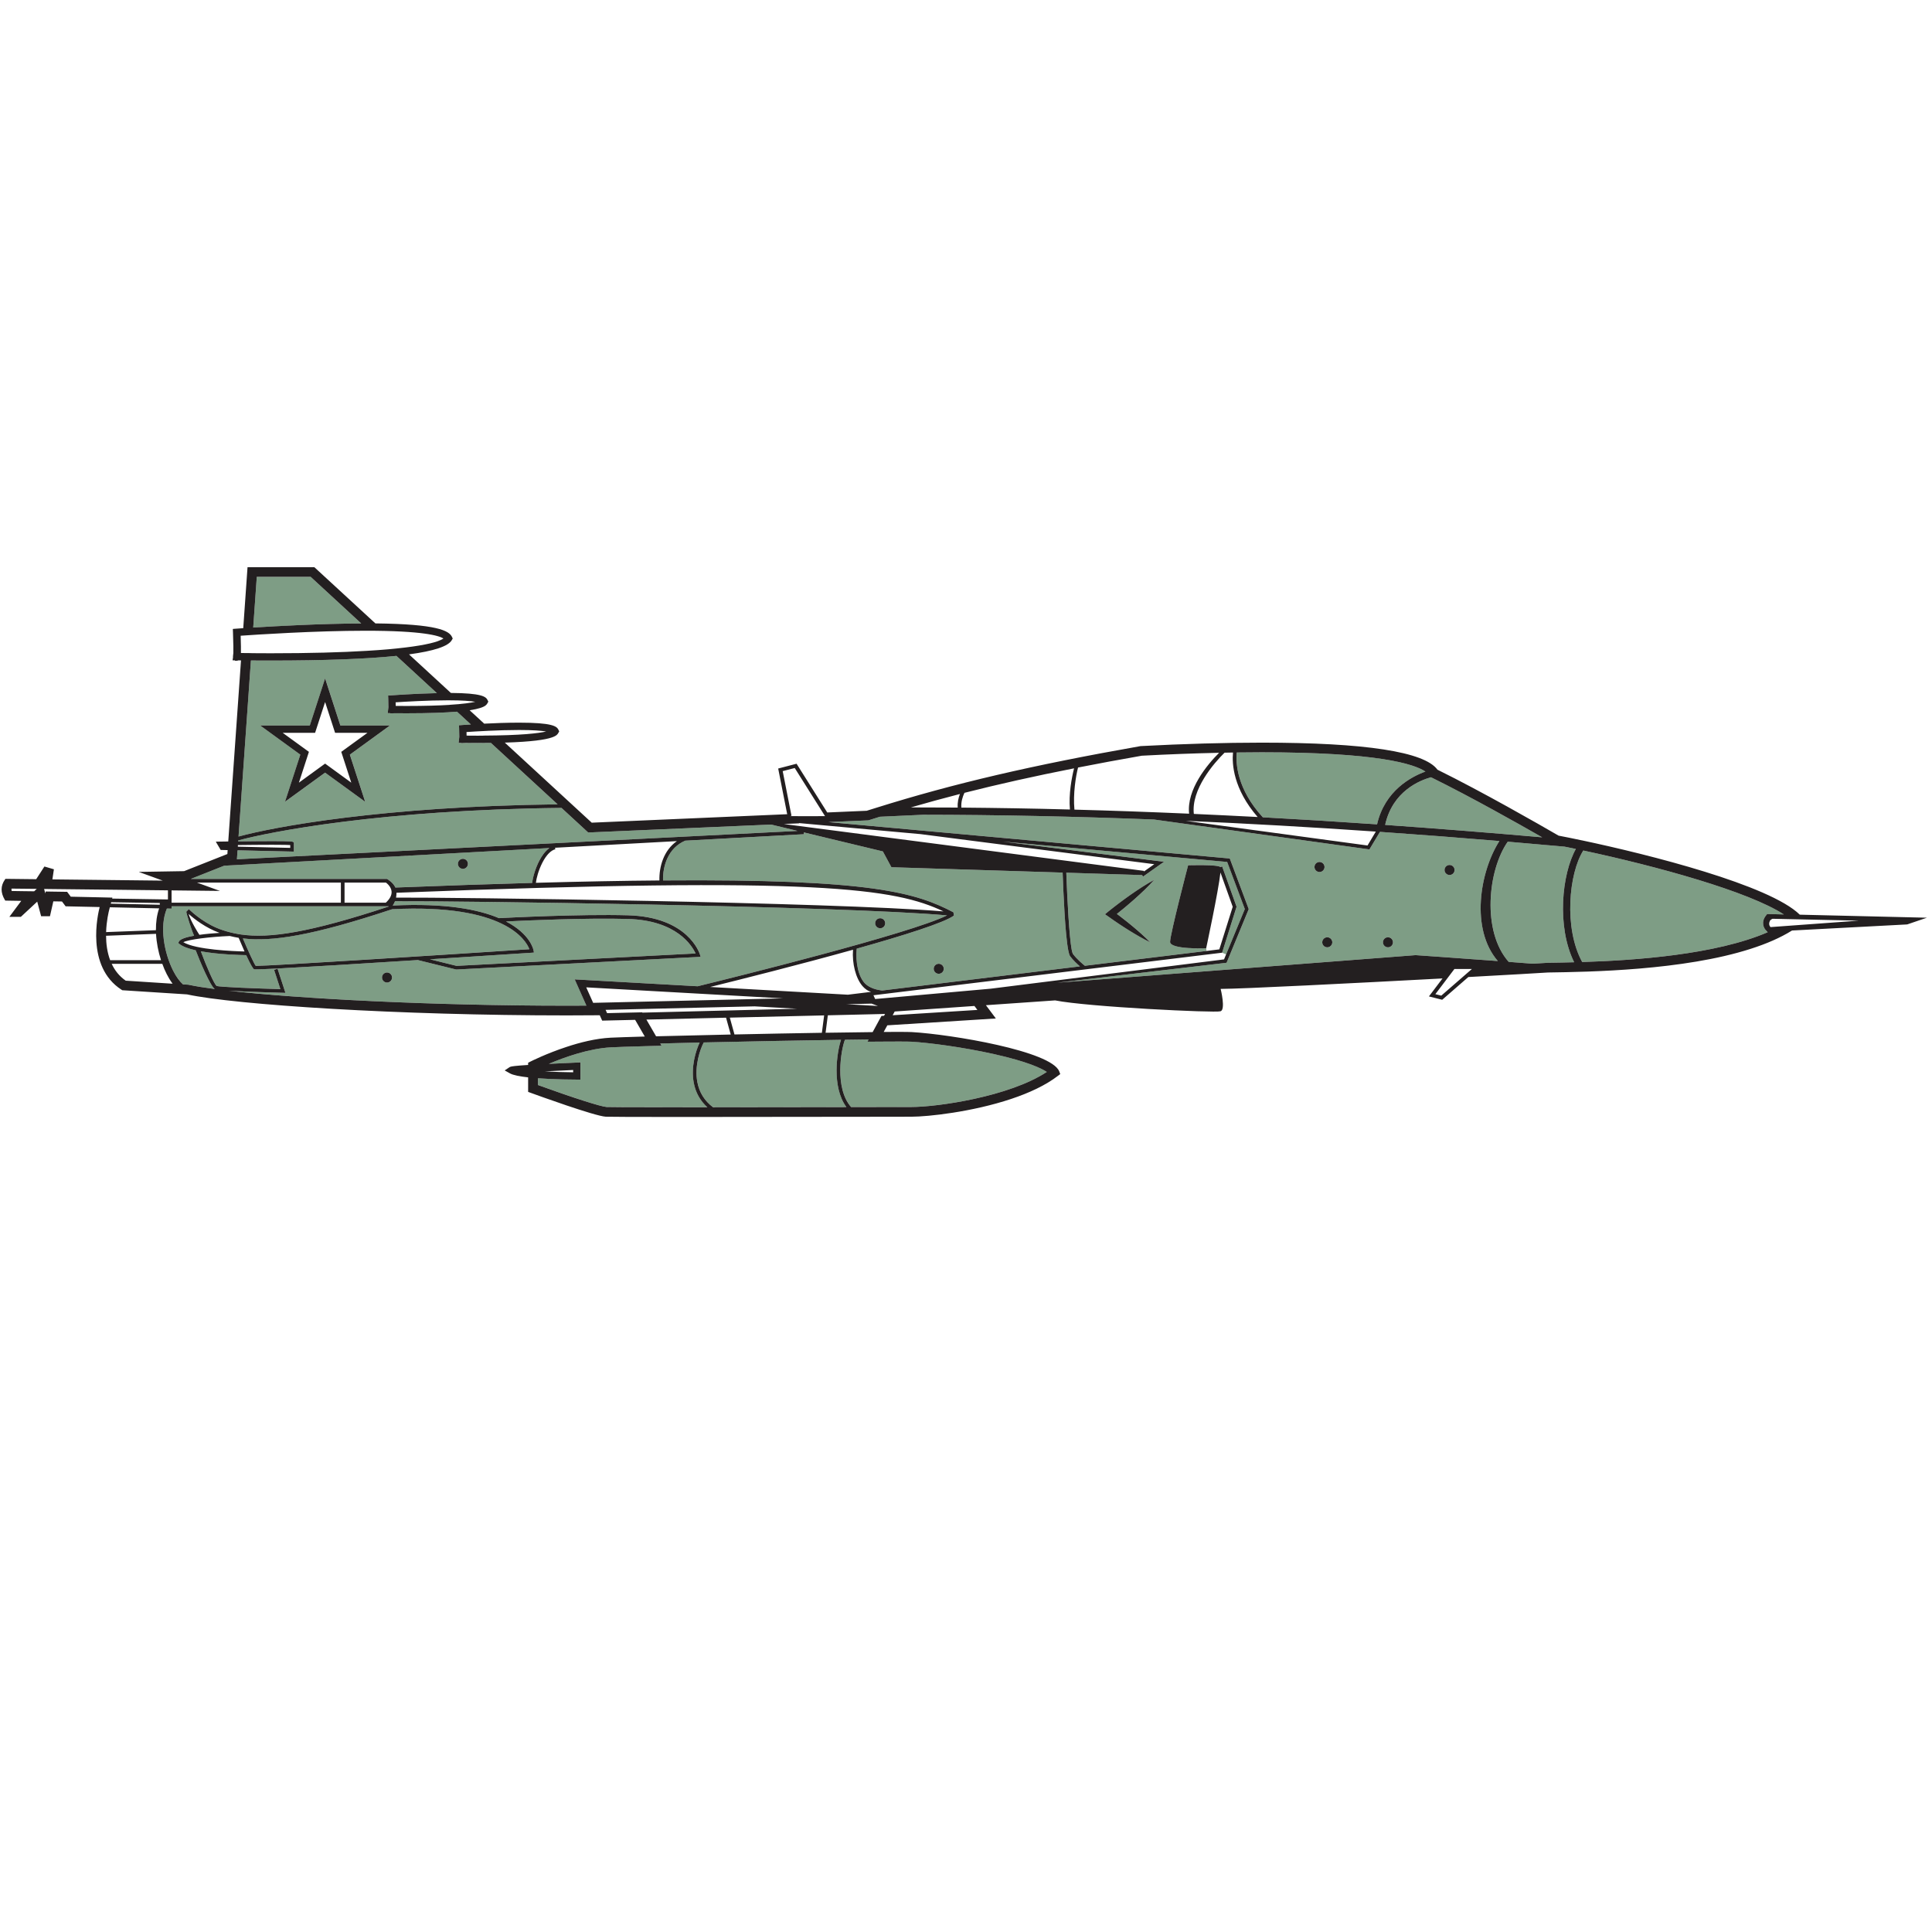 <?xml version="1.0" encoding="UTF-8"?>
<svg version="1.1" viewBox="0 0 800 800" xml:space="preserve" xmlns="http://www.w3.org/2000/svg"><defs><clipPath id="a"><path d="m0 600h600v-600h-600z"/></clipPath></defs><g transform="matrix(1.333 0 0 -1.333 0 800)"><g clip-path="url(#a)"><path d="m427.78 344.08c2.39 10.52 10.71 14.83 15.021 16.4-3.601 2.4-15 5.98-50.871 5.98-2.5 0-5.09-0.02-7.739-0.06-0.311-3.33 0.029-11.32 8.099-20.13 11.651-0.63 23.49-1.36 35.49-2.19m2.51-0.17c15.97-1.12 32.24-2.41 48.78-3.86-7.53 4.31-22.07 12.5-33.86 18.32l-0.67 0.33v0.01c-3.41-0.95-11.93-4.28-14.25-14.8m118.44-32.91c-0.941 0.82-1.741 2.771-0.141 4.78l0.351 0.44 5.179-0.119c-11 7.149-39.309 14.939-62.29 19.849-4.479-7.07-6.12-24.11-0.34-34.639 16.424 0.515 41.425 2.269 57.619 9.255zm-255.55-11.79c0 0.87-0.7 1.561-1.56 1.561s-1.56-0.691-1.56-1.561c0-0.859 0.7-1.55 1.56-1.55s1.56 0.691 1.56 1.55m36.921 29.88c0.21-5.989 0.759-19.109 1.739-24.13 0.181-0.92 0.37-1.57 0.58-1.85 0.92-1.23 2.181-2.4 3.05-3.15l-61.46-7.5c-1.469 0.18-3.76 0.69-5.23 2.12-2.16 2.111-3.061 6.75-2.649 10.88 14.508 4.07 27.199 8.061 30.209 10.29l-0.17 1.01c-11.52 6.02-25.23 10.4-90.201 9.9-0.119 4.5 1.582 10.09 6.891 12.35l34.941 1.9 1.918 0.1-0.029 0.57 24.57-5.91 2.65-4.91zm-196.54-26.93 8.26-2.04 74.26 3.85c-1.111 2.41-5.869 10.301-21.029 10.721-12.821 0.359-31.391-0.46-37.861-0.781 7.54-3.91 8.51-8.69 8.57-9.05l0.1-0.61-0.62-0.05c-10.359-0.67-21.25-1.38-31.68-2.04m-11.759-5.66c0 0.86-0.701 1.561-1.561 1.561-0.87 0-1.561-0.701-1.561-1.561s0.691-1.559 1.561-1.559c0.86 0 1.561 0.699 1.561 1.559m150.07 16.86c0-0.86 0.7-1.56 1.56-1.56 0.861 0 1.56 0.7 1.56 1.56s-0.699 1.56-1.56 1.56c-0.86 0-1.56-0.7-1.56-1.56m-93.34-17.44 3.63-8.149c-2.07-0.011-4.05-0.021-5.949-0.021-42.191 0-83.221 2.17-105.13 4.65 5.48-0.35 14.461-0.589 16.8-0.65l0.799-0.019-2.449 7.5v0.059c9 0.47 25.369 1.47 43.571 2.63l11.91-2.939 75.939 3.939-0.21 0.69c-0.139 0.48-3.69 11.701-22.36 12.22-14.949 0.41-37.68-0.76-40.07-0.889-6.43 2.719-16.69 4.719-33.01 3.919 0.301 0.42 0.541 0.871 0.711 1.331 16.239 0.139 137.74-1.42 171.48-4.391-11.43-5.68-66.34-19.29-77.471-22.02zm-109.36 15.3c1.599-0.529 3.279-0.96 5.099-1.26l0.67-0.1c8.71-1.24 20.981 0.5 45.82 8.701l-0.06 0.059h-62.04v-0.87c1.46-1.41 5.4-4.86 10.511-6.53m39.519 54.51 12.449 9.05h-15.388l-4.75 14.64-4.761-14.64h-15.391l12.451-9.05-4.759-14.64 12.46 9.05 12.449-9.05zm64.521-15.43c-54.231-0.65-88.231-7.02-99.112-10.01l3.83 54.53 0.011 0.16c1.68-0.01 3.731-0.02 6.12-0.02 16.72 0 29.76 0.49 39.09 1.45l1.88-1.73 10.681-9.84c-7.021-0.15-13.981-0.67-14.061-0.67l-1.09-0.08 0.04-1.1c0.05-1.31 0.06-2.08 0.05-2.52l-0.21-1.85h0.75l0.05-0.06h0.5l0.85 0.04c0.81-0.01 2.11-0.02 3.73-0.02 7.05 0 12.05 0.2 15.641 0.5l1.909-1.75 2.4-2.22c-1.58-0.09-2.57-0.17-2.6-0.17l-1.09-0.08 0.04-1.09c0.05-1.32 0.06-2.09 0.05-2.53l-0.209-1.85h0.75l0.049-0.06h0.5l0.85 0.04c0.81-0.01 2.109-0.02 3.73-0.02 1.48 0 2.85 0.01 4.16 0.03l2.27-2.1zm66.349-6.29-55.599-2.41-1.25-0.05-0.91 0.84-7.371 6.79c-56.05-0.59-90.81-7.46-100.42-10.1l-0.019-0.3c3.28 0.05 7.32 0.09 10.6 0.09 6.06 0 6.24-0.13 6.451-0.27l0.25-0.17v-2.82l-17.491 0.4-0.02-0.21-0.08-1.13-0.101-1.439 174.14 8.809-4.49 1.08zm-143.07 76.96h-16.72l-1.11-15.76c7.29 0.46 21.03 1.22 33.551 1.27zm355.37-91.07c0 0.86-0.7 1.56-1.559 1.56-0.86 0-1.561-0.7-1.561-1.56s0.701-1.56 1.561-1.56c0.859 0 1.559 0.7 1.559 1.56m-19.14-22.459c0 0.859-0.69 1.559-1.56 1.559-0.859 0-1.55-0.7-1.55-1.559 0-0.861 0.691-1.561 1.55-1.561 0.87 0 1.56 0.7 1.56 1.561m-18.85 0c0 0.859-0.7 1.559-1.559 1.559-0.861 0-1.561-0.7-1.561-1.559 0-0.861 0.7-1.561 1.561-1.561 0.859 0 1.559 0.7 1.559 1.561m-3.969 21.83c0.859 0 1.559 0.699 1.559 1.559 0 0.861-0.7 1.56-1.559 1.56-0.861 0-1.561-0.699-1.561-1.56 0-0.86 0.7-1.559 1.561-1.559m55.379-27.651c-11.629 0.861-25.53 1.83-25.53 1.83l-111.3-8.56 52.58 6.19 6.88 16.67-5.889 15.72-124.68 11.31 12.041 0.52 0.389 0.02 0.369 0.12 3.041 0.95c0.06 0.02 0.111 0.03 0.17 0.05l13.49 0.62c22.9-0.02 46.82-0.52 71.62-1.48l66.57-9.24 0.371-0.05 3.269 5.45c12.19-0.84 24.57-1.79 37.101-2.84-6.111-9.58-9.051-27.36-0.491-37.28m24.241 34.821c-1.21 0.25-2.37 0.489-3.491 0.709l-0.45 0.041c-5.769 0.519-11.5 1.019-17.21 1.499-6.16-8.74-8.139-27.839 0.29-37.33 2.81-0.21 5.37-0.41 7.41-0.57 2.19 0.13 3.8 0.22 4.67 0.28l0.08 0.01h0.081c2.209 0.03 4.959 0.07 8.089 0.16-5.48 11.111-3.83 27.39 0.531 35.201m-142.56-20.191c0.731 0.59 1.46 1.191 2.2 1.78 0.55 0.451 1.09 0.92 1.63 1.38 0.55 0.47 1.1 0.93 1.63 1.41 1.07 0.951 2.12 1.93 3.16 2.92 1.021 1.02 2.04 2.02 3 3.12-1.29-0.68-2.5-1.44-3.72-2.2-1.22-0.78-2.41-1.58-3.58-2.4-0.6-0.4-1.16-0.83-1.75-1.25-0.57-0.42-1.16-0.83-1.719-1.27-1.131-0.88-2.29-1.719-3.391-2.63l-1.16-0.96 1.2-0.83c1.03-0.719 2.04-1.46 3.091-2.14 1.05-0.69 2.089-1.38 3.159-2.04 1.061-0.67 2.15-1.3 3.24-1.93 1.101-0.62 2.201-1.229 3.361-1.769-0.881 0.919-1.811 1.769-2.741 2.62-0.95 0.839-1.89 1.67-2.86 2.46-0.96 0.809-1.95 1.589-2.939 2.349-0.591 0.481-1.201 0.93-1.811 1.38m27.72-10.68 0.1-0.82-37.77-4.6c-0.569 0.451-2.47 2.03-3.68 3.64-0.139 0.191-0.279 0.66-0.42 1.37-0.75 4-1.37 15.401-1.67 23.901l23.531-0.741 0.33-0.46 6.5 4.6-2.901 0.36-47.21 5.91 69.72-6.33 5.481-14.629-5.811-14.08-1.24 0.509 4.49 14.29-4.47 12.51-0.54-0.189c-0.8 0.849-10.04 0.559-10.04 0.559s-5.599-21.4-5.599-23.809c0-2.411 11.199-1.991 11.199-1.991m-113.42-28.42c-12.709-0.19-28.81-0.51-42.64-0.82-1.12-2.07-2.92-7.3-2-12.28 0.599-3.25 2.25-5.87 4.88-7.85 13.76 0.01 29.23 0.031 41.43 0.05-4.65 6.28-2.93 17.2-1.67 20.9m-45.76-13.3c-0.9 4.881 0.631 9.89 1.85 12.45-4.4-0.1-8.54-0.2-12.24-0.3l0.4-0.689-5.041-0.141c-5.149-0.14-8.819-0.27-10.639-0.359-6.91-0.351-14.63-3.141-19.33-5.131 2.37 0.12 5.211 0.261 8.639 0.4l1.181 0.06v-5.35h-1.13c-1.04 0-6.78 0.021-12.059 0.41v-2.1c10.699-3.89 19.559-6.72 21.299-6.82 0.66-0.04 5.4-0.08 24.16-0.08h7.14c-2.23 2.02-3.66 4.58-4.23 7.65m54.33 13.41c-2.26-0.029-4.73-0.06-7.361-0.1-1.189-3.02-3.289-15 1.931-20.91 1.391 0.01 2.76 0.01 4.05 0.01h1.06c6.91 0.011 11.959 0.02 13.701 0.02 7.859 0 30.249 3.161 41.969 10.89-1.699 1.141-5.989 3.21-16.44 5.55-9.75 2.17-20.13 3.52-25.64 3.841-0.61 0.039-1.98 0.049-4.08 0.049-1.28 0-2.79 0-4.469-0.02l-5.101-0.029zm-209.03 27.69c-2.18 0.491-4.041 1.14-5.089 2l-0.322 0.27 0.161 0.39c0.36 0.84 2.29 1.451 4.741 1.88-0.801 1.71-2.362 6.741-2.421 7.44l0.79 0.82v0.87h-5.36v-0.72l-1.451 0.03c-2.359-5.51-0.869-13.76 1.951-19.329 0.951-1.881 2.03-3.351 3.049-4.231l1.521-0.09 0.22-0.02 0.22-0.05c1.981-0.42 4.67-0.859 7.92-1.28-1.36 0.86-4.65 8.65-5.93 12.02m18.709-5.92c-0.33 0-0.529 0.01-0.569 0.031-0.39 0.199-1.21 1.67-2.46 4.389-1.689 0.02-8.53 0.18-14.091 1.19 1.851-4.949 4.181-10.28 4.911-10.75 0.94-0.36 12.32-0.789 19.799-0.99l-1.949 5.98 1.08 0.351v0.059c-3.36-0.16-5.7-0.26-6.721-0.26m62.751 32.79c0-0.86 0.69-1.56 1.56-1.56 0.86 0 1.55 0.7 1.55 1.56s-0.69 1.56-1.55 1.56c-0.87 0-1.56-0.7-1.56-1.56m-36.371-4.7h-46.638l10.388 4.111 101.03 5.489c-1.39-0.97-2.459-2.61-3.17-3.989-1.15-2.231-2.02-5.091-2.17-6.841-12.76-0.36-26.869-0.829-42.5-1.44-0.71 1.59-2.38 2.531-2.449 2.58l-0.141 0.09h-13.779zm58.561-21.83c-28.27-1.849-80.33-5.17-84.87-5.17h-0.14c-0.551 0.731-2.32 4.59-3.99 8.53 8.93-1.089 21.519 0.81 46.39 9.07 34.97 1.761 41.53-9.619 42.61-12.43" fill="#7e9d85"/><path d="m577.41 314.16-26.792 0.583c-0.09-0.049-0.608-0.256-0.774-0.561-0.287-0.532-0.476-1.375 0.15-2.022zm-28.303-3.596-0.378 0.435c-0.941 0.82-1.741 2.77-0.141 4.78l0.351 0.441 5.179-0.121c-11 7.15-39.309 14.94-62.29 19.85-4.48-7.07-6.12-24.109-0.34-34.64 16.424 0.516 41.425 2.269 57.619 9.255m-60.119-9.325c-5.48 11.11-3.83 27.39 0.531 35.2-1.21 0.25-2.37 0.491-3.491 0.709l-0.45 0.041c-5.769 0.52-11.5 1.02-17.21 1.5-6.16-8.74-8.139-27.84 0.29-37.33 2.81-0.211 5.37-0.41 7.41-0.57 2.19 0.13 3.8 0.221 4.67 0.28l0.08 9e-3h0.081c2.209 0.031 4.959 0.07 8.089 0.161m-23.71 0.379c-8.56 9.921-5.62 27.701 0.491 37.28-12.531 1.052-24.911 2-37.101 2.842l-3.269-5.451-0.371 0.051-66.57 9.239c-24.8 0.96-48.72 1.46-71.62 1.48l-13.49-0.62c-0.06-0.02-0.11-0.029-0.17-0.049l-3.039-0.951-0.371-0.119-0.39-0.02-12.04-0.52 124.68-11.31 5.889-15.721-6.88-16.671-52.58-6.188 111.3 8.559s13.901-0.97 25.53-1.831m-8.049-2.47h-5.431l-5.92-7.82 1.84-0.46zm-76.991 2.981 0.64 1.56 5.811 14.08-5.481 14.629-69.72 6.331 47.21-5.91 2.9-0.36-6.5-4.6-0.329 0.46-23.531 0.74c0.3-8.5 0.92-19.9 1.67-23.9 0.14-0.71 0.281-1.18 0.42-1.37 1.21-1.609 3.111-3.19 3.68-3.641l37.77 4.601 3.991 0.49 4.159 13.231-3.81 10.648c-0.599-5.669-4.44-23.549-4.44-23.549s-11.199-0.421-11.199 1.99 5.599 23.809 5.599 23.809 9.24 0.291 10.04-0.559l0.54 0.19 4.47-12.51-4.49-14.29-0.369-0.04-0.361-0.041-107.58-13.129 0.53-1.17 35.911 3.21zm-76.62-15.699-0.92 1.229-24.77-1.72-0.629-1.16zm-28.69-1.25-17.77-0.42-0.7-5.42c5.431 0.09 10.42 0.159 14.62 0.199l0.811 1.49 1.129 2.08 0.8 1.45 0.8 0.05zm-5.48-8.621 0.38 0.701c-2.26-0.031-4.73-0.061-7.359-0.101-1.191-3.019-3.291-15 1.928-20.91 1.391 0.011 2.761 0.011 4.051 0.011h1.06c6.91 9e-3 11.961 0.019 13.7 0.019 7.86 0 30.25 3.16 41.97 10.89-1.699 1.14-5.989 3.21-16.44 5.551-9.75 2.17-20.13 3.519-25.64 3.839-0.61 0.04-1.98 0.05-4.08 0.05-1.28 0-2.791 0-4.469-0.019zm-6.52-20.31c-4.65 6.28-2.93 17.2-1.67 20.899-12.709-0.189-28.81-0.508-42.64-0.82-1.12-2.068-2.92-7.299-2-12.278 0.601-3.25 2.25-5.87 4.88-7.851 13.76 0.01 29.229 0.03 41.43 0.05m-84.879 10.81v0.71c-2.681-0.121-5.851-0.28-8.801-0.429 2.99-0.171 6.17-0.262 8.801-0.281m41.678-10.86c-2.229 2.021-3.659 4.58-4.229 7.65-0.9 4.88 0.63 9.89 1.85 12.451-4.4-0.101-8.541-0.201-12.24-0.301l0.4-0.69-5.039-0.14c-5.151-0.14-8.822-0.271-10.641-0.36-6.91-0.35-14.63-3.14-19.33-5.129 2.37 0.12 5.21 0.259 8.641 0.398l1.179 0.062v-5.351h-1.13c-1.041 0-6.78 0.02-12.06 0.41v-2.1c10.7-3.89 19.56-6.72 21.3-6.82 0.66-0.04 5.4-0.08 24.16-0.08zm27.811 30.601-0.239 0.019-12.891 0.72-46.28-1.09 0.46-1.019 10.9 0.259 0.061-0.099zm-4.26 3.219-0.24 0.01-60.85 3.41h-0.08l2.15-4.81zm-61.12-2.25-3.63 8.15 38.191-2.14c11.129 2.731 66.039 16.339 77.469 22.021-33.74 2.969-155.24 4.528-171.48 4.389-0.17-0.46-0.409-0.91-0.71-1.33 16.32 0.8 26.58-1.2 33.01-3.92 2.389 0.13 25.12 1.3 40.07 0.889 18.67-0.519 22.221-11.738 22.36-12.219l0.209-0.69-75.939-3.94-11.909 2.94c-18.201-1.159-34.572-2.159-43.572-2.63-3.359-0.16-5.699-0.26-6.719-0.26-0.33 0-0.531 0.01-0.571 0.03-0.389 0.201-1.21 1.67-2.46 4.39-1.689 0.021-8.529 0.18-14.089 1.191 1.85-4.951 4.18-10.281 4.91-10.75 0.94-0.361 12.32-0.791 19.8-0.992l-1.951 5.981 1.08 0.35 2.451-7.5-0.8 0.02c-2.34 0.06-11.321 0.301-16.8 0.649 21.91-2.479 62.94-4.649 105.13-4.649 1.9 0 3.88 0.011 5.95 0.02m-115.43 5.161c-1.359 0.859-4.649 8.648-5.929 12.019-2.18 0.49-4.04 1.141-5.09 2l-0.32 0.271 0.16 0.389c0.36 0.84 2.29 1.45 4.74 1.88-0.8 1.71-2.36 6.74-2.42 7.441l0.79 0.819c1.46-1.409 5.399-4.859 10.51-6.529 1.599-0.531 3.28-0.96 5.099-1.261l0.67-0.1c8.71-1.241 20.981 0.5 45.821 8.7l-0.06 0.059h-67.4v-0.72l-1.45 0.032c-2.36-5.511-0.871-13.761 1.95-19.331 0.95-1.879 2.03-3.35 3.05-4.231l1.52-0.089 0.22-0.019 0.219-0.051c1.981-0.42 4.67-0.86 7.92-1.279m-13.119 1.648c-0.77 1.04-1.4 2.142-1.83 3-0.5 0.981-0.96 2.051-1.36 3.171h-15.72c0.93-2 2.319-3.819 4.35-5.23zm-19.39 7.301h15.799c-0.839 2.591-1.399 5.421-1.549 8.19l-15.52-0.599c0.01-2.431 0.33-5.102 1.27-7.591m-0.09 16.44-0.18-0.679c-0.181-0.67-0.87-3.5-0.99-7.031l15.479 0.59c-0.029 2.4 0.281 4.72 1 6.78zm15.51 0.79v0.539l-15.1 0.242-0.12-0.441zm-18.53 2.3 3.81-0.09-0.08-0.3 17.33-0.27v2.829l-1.51 0.021-34.41 0.38-2.55 0.031 0.37-1.381 0.13 0.591 2.43-0.04 2.75-0.04 1.47-0.022 0.89-1.179 0.239-0.33zm22.19-1.66h52.59v6.24h-44.701l7.131-2.591-15.02 0.171zm66.59 6.24h-12.86v-6.24h12.82c1.26 1.16 1.871 2.32 1.791 3.431-0.101 1.46-1.34 2.5-1.751 2.809m-51.68-15.621c-4.34 1.562-7.811 4.272-9.61 5.881 0.62-2.18 2.83-5.72 3.339-6.489 2.061 0.29 4.311 0.479 6.271 0.608m-11.26-2.898c3.92-2.361 15.68-2.801 19.01-2.88-0.54 1.219-1.14 2.63-1.82 4.238-0.96 0.161-1.871 0.352-2.76 0.57-6.08-0.258-12.78-1.058-14.43-1.928m64.89 10.25c-24.87-8.261-37.46-10.161-46.39-9.072 1.67-3.939 3.44-7.799 3.989-8.53h0.141c4.54 0 56.6 3.321 84.87 5.171-1.08 2.81-7.641 14.19-42.61 12.431m44.02-13.471-0.62-0.05c-10.36-0.67-21.25-1.38-31.681-2.04l8.261-2.041 74.26 3.852c-1.109 2.409-5.87 10.299-21.029 10.719-12.822 0.361-31.391-0.46-37.861-0.78 7.539-3.91 8.51-8.689 8.57-9.05zm-106.61 22.869h60.99l0.14-0.089c0.07-0.05 1.74-0.99 2.45-2.58 15.63 0.61 29.74 1.08 42.5 1.441 0.149 1.75 1.02 4.609 2.17 6.839 0.71 1.38 1.78 3.02 3.17 3.991l-101.03-5.491zm14.35 6.111 174.14 8.81-4.49 1.08-3.691 0.891-55.599-2.411-1.25-0.049-0.909 0.84-7.371 6.79c-56.05-0.59-90.81-7.46-100.42-10.101l-0.02-0.299c3.279 0.049 7.319 0.089 10.6 0.089 6.059 0 6.24-0.129 6.45-0.27l0.25-0.169v-2.821l-17.49 0.401-0.02-0.21-0.08-1.131zm0.28 3.911 16.28-0.371v0.871c-0.59 0.04-2.04 0.089-5.57 0.089-3.3 0-7.39-0.04-10.68-0.081zm0.22 3.149c10.879 2.991 44.879 9.359 99.11 10.011l-18.44 16.98-2.27 2.098c-1.31-0.019-2.68-0.029-4.16-0.029-1.619 0-2.92 0.01-3.73 0.02l-0.85-0.04h-0.5l-0.05 0.061h-0.75l0.21 1.85c0.01 0.44 0 1.21-0.05 2.529l-0.04 1.09 1.09 0.08c0.03 0 1.02 0.08 2.6 0.17l-2.4 2.22-1.91 1.75c-3.59-0.299-8.59-0.5-15.64-0.5-1.62 0-2.921 0.011-3.73 0.02l-0.85-0.04h-0.5l-0.05 0.06h-0.75l0.209 1.851c0.011 0.44 0 1.21-0.049 2.52l-0.041 1.1 1.09 0.079c0.08 0 7.041 0.52 14.061 0.671l-10.68 9.84-1.881 1.73c-9.329-0.96-22.369-1.451-39.09-1.451-2.389 0-4.439 0.011-6.12 0.02l-9e-3 -0.159zm0.799 57.031v-0.02c0.771-0.011 1.87-0.02 3.201-0.031v-0.02c1.65-0.02 3.66-0.029 5.959-0.029 12.181 0 22 0.279 29.761 0.75 0 0 0-0.011 0.01 0 2.58 0.149 4.939 0.319 7.08 0.509l-0.019 0.011c7.539 0.67 12.399 1.54 15.059 2.469 0.8 0.281 1.4 0.571 1.8 0.861-1.41 0.86-6.41 2.4-24.09 2.4-15.83 0-34.19-1.221-38.9-1.551 0.09-2.719 0.1-4.36 0.08-5.349zm3.761 7.889c7.29 0.46 21.029 1.221 33.55 1.27l-15.72 14.491h-16.721zm60.54-22.6c-6.28 0-13.49-0.44-16.229-0.619-0.021 0-0.051-0.011-0.072-0.011 0.011-0.42 0.021-0.779 0.021-1.101h0.131v-9e-3c0.799-0.01 1.92-0.02 3.269-0.02 5.77 0 10.1 0.141 13.35 0.34l-0.01 0.02c4.19 0.25 6.6 0.62 7.981 0.939-1.42 0.242-3.941 0.461-8.441 0.461m5.79-9.849c-0.019 0-0.05 0-0.07-0.011 0.01-0.409 0.02-0.779 0.02-1.101h0.13v-8e-3c0.8-0.012 1.92-0.021 3.27-0.021 0.59 0 1.15 0 1.719 9e-3l-0.029 0.02c11.96 0.052 17.29 0.73 19.63 1.271-1.42 0.241-3.939 0.471-8.439 0.471-6.281 0-13.492-0.451-16.231-0.63m-21.83-49.932c0-0.469-0.03-0.979-0.13-1.509 17.39 0.111 134.91-1.41 170.05-4.28-15.029 7.12-38.8 10.92-169.92 5.789m49.36 13.521c-1.379-0.33-2.81-1.799-4.02-4.14-1.24-2.42-1.88-4.949-2.029-6.29 14.449 0.4 27.17 0.64 38.369 0.729-0.111 4.211 1.28 9.322 5.43 12.221l-37.86-2.06zm90.43-48.14 9.771-0.55-1.981 0.731zm2.029 16.92c-16.588-4.63-35.239-9.31-44.379-11.57l42.791-2.4 7.189 0.88c-0.98 0.289-1.87 0.891-2.66 1.801-2.09 2.42-3.26 7.009-2.941 11.289m-39.439-21.11-24.739-0.589 2.178-3.761 0.83-1.43c6.582 0.18 14.67 0.37 23.181 0.55zm2.62-5.21c9.12 0.201 18.63 0.38 27.149 0.519l0.701 5.401-29.3-0.69zm103.68 26.15c-0.98 5.02-1.529 18.14-1.74 24.131l-53.19 1.67-2.65 4.909-24.57 5.91 0.031-0.569-1.92-0.1-34.941-1.9c-5.309-2.261-7.01-7.851-6.889-12.351 64.969 0.5 78.678-3.88 90.199-9.899l0.17-1.011c-3.01-2.23-15.699-6.22-30.21-10.29-0.409-4.131 0.49-8.77 2.65-10.881 1.47-1.43 3.76-1.938 5.23-2.119l61.46 7.5c-0.87 0.75-2.13 1.92-3.05 3.15-0.21 0.281-0.399 0.93-0.58 1.85m-88.34 39.221 111.85-14.551v-0.199l3.211 2.269-72.722 9.358-0.649 0.052-36.969 3.361 8e-3 -0.08-3.479-0.15zm2.37 2.56-0.069-0.011v-9e-3l-0.441-0.092h2.43v-0.019h6.38l-0.01 0.019h2.13l-9.41 14.951-3.739-0.97zm37.05 2.589h2.58c3.971 0 7.979-9e-3 12.01-0.04-0.119 1.589 0.23 3.051 0.69 4.221-5.21-1.341-10.29-2.73-15.28-4.181m15.721-0.049c11.025-0.091 22.27-0.28 33.725-0.59-0.432 4.786 0.576 9.997 1.285 12.789-12.371-2.44-23.531-4.94-34.051-7.61-0.549-1.16-1.1-2.79-0.959-4.589m36.249 12.449c-0.684-2.617-1.596-8.177-1.124-13.078 11.657-0.307 23.531-0.732 35.624-1.261-0.82 7.479 5.6 15.209 9.32 18.919-7.68-0.169-15.8-0.469-24.03-0.911-6.97-1.218-13.529-2.439-19.79-3.669m45.511 4.611c-3.291-3.212-10.42-11.45-9.541-19.02 6.55-0.29 13.15-0.611 19.82-0.961-7.59 8.75-7.989 16.51-7.659 20.031-0.861-0.021-1.741-0.031-2.62-0.05m-12.071-21.171 56.481-7.659 2.579 4.319c-20.17 1.391-39.88 2.511-59.06 3.34m23.96 1.1c11.651-0.629 23.49-1.359 35.49-2.19 2.39 10.52 10.71 14.831 15.02 16.4-3.6 2.399-15 5.98-50.87 5.98-2.5 0-5.09-0.02-7.739-0.061-0.311-3.328 0.029-11.319 8.099-20.129m52.25 12.431v9e-3c-3.41-0.949-11.93-4.279-14.25-14.799 15.97-1.121 32.24-2.411 48.78-3.86-7.53 4.309-22.07 12.5-33.86 18.319zm-433.1-34.661h-0.17l-7.679 0.079c-0.031-0.22-0.02-0.47 0.04-0.739l3.099-0.051 3.891-0.049zm587.14-8.962-6.069-2.067h-0.069v-0.021l-35.761-1.89c-3.65-2.28-8.02-4.15-12.84-5.69-20.92-6.729-50.12-7.16-62.96-7.35-2.649-0.18-12.33-0.731-24.75-1.411l-8.09-7.039-0.03 9e-3 -0.029-0.028-4.091 1.039 4.22 5.58c-27.27-1.46-62.29-3.239-68.919-3.25 0.049-0.22 1.569-6.369 0-6.93-0.011 0-0.04 0-0.051-0.01 0 0-0.01-9e-3 -0.02-9e-3 -1.559-0.551-41.24 1.358-51.349 3.38l-21.5-1.492 3.079-4.109-0.07-0.01 0.01-0.01-33.641-2.121-1.129-2.058c1.701 0.019 3.209 0.019 4.5 0.019 2.18 0 3.57-0.019 4.26-0.059 12.24-0.71 43.44-5.902 45.79-12.261l0.29-0.79-0.66-0.5c-3.87-3-9.049-5.37-14.56-7.21-12.11-4.05-25.86-5.529-30.991-5.529-1.75 0-6.789-0.011-13.699-0.021-15.04-0.02-38.93-0.059-56.93-0.059-15.33 0-23.28 0.029-24.32 0.08-3.471 0.199-21.36 6.699-23.391 7.439l-0.739 0.271v4.509c-2.519 0.281-4.65 0.68-5.66 1.25l-1.62 0.911 1.54 1.029c0.061 0.03 0.12 0.07 0.26 0.11 0.36 0.13 1.4 0.299 5.48 0.561v0.679l0.62 0.321c0.33 0.17 5.09 2.558 11.26 4.59 4.23 1.41 9.14 2.639 13.73 2.879 1.91 0.089 5.67 0.22 10.629 0.36l-3 5.18-10.239-0.24-0.75 1.67c-3.39-0.03-6.79-0.05-10.171-0.05-52.389 0-103.03 3.281-118.04 6.531l-20.11 1.29-0.25 0.159c-11.2 7.24-7.311 23.61-6.771 25.681l-10.58 0.228-1.13 1.5-2.689 0.041-1.04-4.6h-0.061v-0.02h-2.689l-1.21 4.53-5.061-4.701h-0.04l-0.019-0.019h-3.53l3.69 4.96-4.96 0.081-0.17 0.269c-1.31 2.209-1.31 4.3 0.029 6.22l0.17 0.239h0.04l0.021 0.03 9.51-0.109 2.53 3.91 0.04-0.01 0.02 0.031 2.91-0.852-0.47-3.139 34.28-0.38-7.421 2.69h0.12l-0.049 0.02 13.98 0.23 13.449 5.32 0.08 1.219-2.159 0.051-1.511 2.551h0.081l-0.02 0.02 0.98 0.02c0.03 0 1.14 0.02 2.82 0.04l3.96 56.25c-0.2 0-0.39 9e-3 -0.55 9e-3h-0.28c-0.05-0.02-0.09-0.04-0.14-0.049-0.181-0.06-0.33-0.072-0.37-0.072h-0.5l-0.12 0.132h-0.66l0.139 0.929c-9e-3 0.091-9e-3 0.189-9e-3 0.29l0.11 1.04c0.03 0.971 0.019 2.851-0.11 6.391l-0.04 1.089h0.06v0.02l1.09 0.08c0.04 9e-3 0.79 0.061 2.08 0.15l1.33 18.931h0.06v0.02h20.69l18.97-17.471c19.269-0.199 22.86-2.299 23.761-4.15l0.258-0.54-0.299-0.52c-0.541-0.949-1.93-1.79-4.16-2.529-2.211-0.73-5.25-1.362-9.12-1.882l13.01-11.98c9.51-0.058 10.87-1.149 11.37-2.169l0.26-0.54-0.3-0.52c-0.2-0.36-0.519-0.9-2.22-1.44-0.76-0.239-1.81-0.489-3.28-0.71l4.52-4.16c3.23 0.171 7.19 0.31 10.86 0.31 10.261 0 11.67-1.119 12.181-2.17l0.258-0.54-0.299-0.52c-0.19-0.34-0.5-0.869-2.07-1.389-1.969-0.66-6-1.321-14.53-1.58l27-24.871 60.721 2.63-2.801 14.19 0.07 0.011v9e-3l5.64 1.471 9.53-15.141 12.26 0.531 3.04 0.949c23.92 7.5 48.441 13.221 81.981 19.129l0.139 0.012c13.241 0.7 26.21 1.069 37.52 1.069 32.221 0 50.58-2.831 54.61-8.4 14.01-6.911 31.6-16.989 37.63-20.489 2.07-0.39 4.53-0.89 7.26-1.471 0 0.01 0.011 0.01 0.011 0.02l0.019-0.02c20.88-4.419 58.24-13.85 67.64-23.08zm-492.56 51.522 8.141 5.911h-10.06l-3.1 9.569-3.11-9.569h-10.06l8.14-5.911-3.11-9.569 8.14 5.92 8.13-5.92zm15.122 8.181-12.452-9.051 4.761-14.639-12.45 9.05-12.46-9.05 4.76 14.639-12.45 9.051h15.39l4.76 14.639 4.75-14.639zm-0.901-76.721c-0.87 0-1.56-0.7-1.56-1.56 0-0.859 0.69-1.56 1.56-1.56 0.86 0 1.561 0.701 1.561 1.56 0 0.86-0.701 1.56-1.561 1.56m23.58 32.201c0.86 0 1.55 0.699 1.55 1.559 0 0.861-0.69 1.56-1.55 1.56-0.87 0-1.56-0.699-1.56-1.56 0-0.86 0.69-1.559 1.56-1.559m129.61-18.46c0.86 0 1.56 0.699 1.56 1.559 0 0.861-0.7 1.56-1.56 1.56s-1.56-0.699-1.56-1.56c0-0.86 0.7-1.559 1.56-1.559m18.19-11.031c-0.86 0-1.561-0.691-1.561-1.56 0-0.86 0.701-1.55 1.561-1.55 0.859 0 1.56 0.69 1.56 1.55 0 0.869-0.701 1.56-1.56 1.56m59.17 18.64c0.55 0.47 1.1 0.931 1.63 1.41 1.07 0.95 2.12 1.93 3.16 2.92 1.02 1.021 2.04 2.021 3 3.12-1.29-0.679-2.5-1.44-3.72-2.2-1.22-0.78-2.41-1.581-3.58-2.399-0.6-0.401-1.16-0.83-1.75-1.25-0.57-0.42-1.16-0.83-1.719-1.271-1.131-0.88-2.29-1.72-3.391-2.63l-1.16-0.961 1.2-0.829c1.03-0.72 2.04-1.46 3.09-2.139 1.05-0.691 2.09-1.38 3.16-2.04 1.061-0.67 2.15-1.3 3.24-1.931 1.1-0.619 2.201-1.23 3.361-1.77-0.881 0.92-1.811 1.77-2.741 2.62-0.95 0.839-1.89 1.67-2.86 2.46-0.96 0.809-1.95 1.59-2.939 2.349-0.591 0.481-1.201 0.932-1.811 1.381 0.731 0.591 1.46 1.19 2.2 1.78 0.55 0.45 1.09 0.92 1.63 1.38m60.67 11.419c0 0.861-0.7 1.562-1.559 1.562-0.861 0-1.561-0.701-1.561-1.562 0-0.858 0.7-1.559 1.561-1.559 0.859 0 1.559 0.701 1.559 1.559m0.851-21.829c-0.861 0-1.561-0.699-1.561-1.56s0.7-1.56 1.561-1.56c0.859 0 1.559 0.699 1.559 1.56s-0.7 1.56-1.559 1.56m18.849 0c-0.86 0-1.55-0.699-1.55-1.56s0.69-1.56 1.55-1.56c0.87 0 1.56 0.699 1.56 1.56s-0.69 1.56-1.56 1.56m20.7 20.899c0-0.859-0.7-1.558-1.56-1.558-0.859 0-1.56 0.699-1.56 1.558 0 0.862 0.701 1.561 1.56 1.561 0.86 0 1.56-0.699 1.56-1.561" fill="#231f20"/></g></g></svg>
